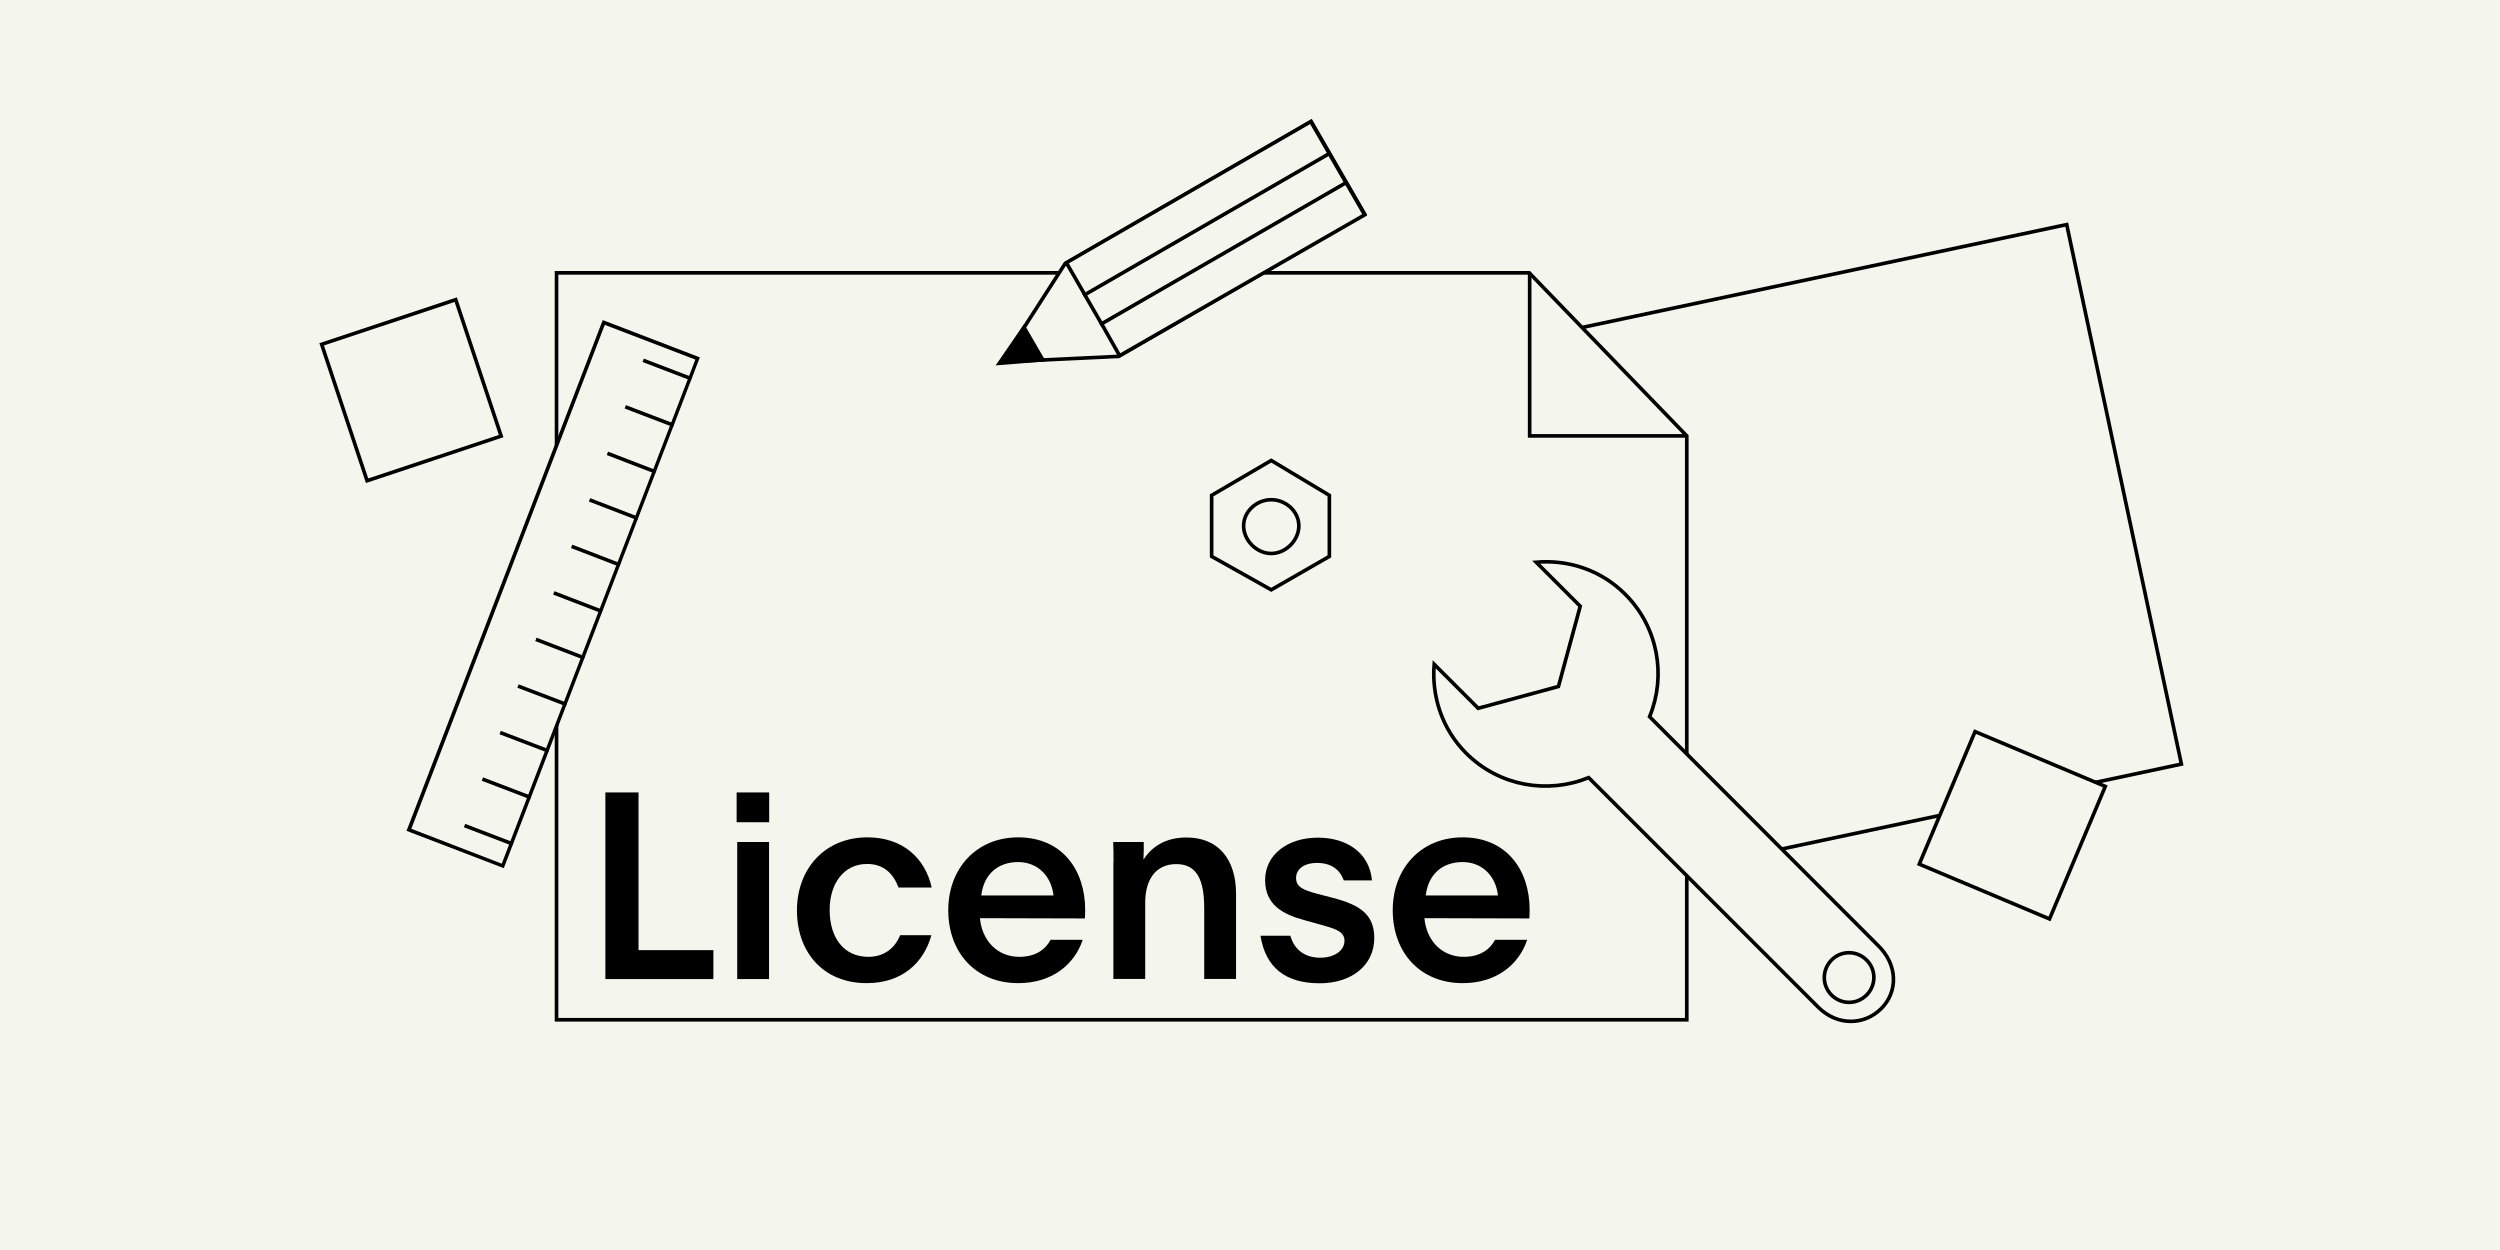 <?xml version="1.0" encoding="UTF-8"?>
<svg enable-background="new 0 0 1720 860" version="1.1" viewBox="0 0 1720 860" xml:space="preserve" xmlns="http://www.w3.org/2000/svg" xmlns:xlink="http://www.w3.org/1999/xlink">
<style type="text/css">
	.st0{fill:#F4F6EE;}
	.st1{fill:none;stroke:#000000;stroke-width:2.5;}
	.st2{fill:none;stroke:#000000;stroke-width:2.5;stroke-miterlimit:4;}
	.st3{fill:#F4F6EE;stroke:#000000;stroke-width:2.5;stroke-miterlimit:4;}
	.st4{fill:#F4F6EE;stroke:#000000;stroke-width:2.5;}
	.st5{enable-background:new    ;}
	.st6{fill:#FFFFFF;}
	.st7{clip-path:url(#SVGID_00000050657090767079866410000016436974266510977414_);}
	.st8{stroke:#000000;stroke-width:2.5;}
	.st9{fill:none;stroke:#000000;stroke-width:2.5;stroke-miterlimit:10;}
</style>

	<rect class="st0" width="1720" height="860"/>


	<polygon class="st1" points="1500.8 525.7 1421.9 154.5 902.5 264.8 964.1 555 1063.5 618.6"/>
	
		<rect class="st2" transform="matrix(.949 -.316 .316 .949 -70.317 103.22)" x="234.4" y="218.9" width="97.2" height="98.9"/>
	
		<rect class="st3" transform="matrix(.388 -.922 .922 .388 323.74 1623.5)" x="1334.6" y="519.4" width="98.9" height="97.2"/>
	<polygon class="st4" points="382.9 187.7 382.9 701.6 1160.5 701.6 1160.5 299.9 1052.1 187.7"/>
	<polyline class="st1" points="1052.4 187.7 1052.4 299.9 1159.6 299.9"/>
	<g class="st5">
		<path d="M416.5,545.2h22.8v108.5h51.5v19.9h-74.3V545.2z"/>
		<path d="m506.8 545.2h22.4v20.5h-22.4v-20.5zm0.4 34.1h21.9v94.3h-21.9v-94.3z"/>
		<path d="m548.3 626.4c0-28.7 19.2-50.3 48.5-50.3 24.4 0 39.7 14.4 44.2 34.5h-22.8c-3.8-9.9-10.4-16.2-21.7-16.2-15.8 0-25.7 13.3-25.7 31.6 0 19.4 9.9 32.3 26.6 32.3 10.8 0 18.3-5.9 21.9-14.9h21.5c-5.2 18.9-20.1 33-44.4 33-29.8 0.1-48.1-21.1-48.1-50z"/>
		<path d="m652.4 626.2c0-28.7 19.4-50.1 48.1-50.1 30.2 0 46.1 22.4 46.1 49.9 0 3.2-0.2 5.6-0.2 5.9l-72.2-0.2c1.4 15.4 11.9 26.6 27.1 26.6 10.6 0 17.6-4.5 21.5-11.7h22.1c-5.7 17.2-21.4 29.8-44.2 29.8-29.2 0.1-48.3-20.8-48.3-50.2zm72.4-10.1c-1.4-12.9-10.4-23-24.4-23-13.6 0-23.5 8.1-25.3 23h49.7z"/>
		<path d="m766.1 593.5c0-4.8 0-9.3-0.2-14.2h21v5.7c0 2-0.2 4-0.2 5.9 0 0.2 0 0.2 0.2 0.2 5.7-8.6 14.9-14.9 29.4-14.9 21.5 0 34.1 14.5 34.1 38.8v58.5h-21.9v-48.7c0-18.5-4.5-30.3-19.2-30.3-14.9 0-21.4 11.7-21.4 26.4v52.6h-21.9v-80h0.1z"/>
		<path d="m867.2 643.8h20.6c2.5 9.3 9.7 15.1 20.5 15.1 9.3 0 16.7-4.5 16.7-11.7 0-6.6-7-8.4-16.7-11.1l-10.4-2.9c-15.3-4.1-27.5-10.6-27.5-27.8s15.3-29.1 36.3-29.1c20.3 0 35.6 10.8 37.2 29.4h-19.4c-2.7-7.7-9-12-18.3-12-9.7 0-14.5 4.7-14.5 10.4 0 6.1 5 8.3 14.5 10.8l10.4 2.7c19.4 5 28.9 11.7 28.9 27.8 0 18.7-15.6 31.1-37.5 31.1-23.4 0-37.2-10.6-40.8-32.7z"/>
		<path d="m958.2 626.2c0-28.7 19.4-50.1 48.1-50.1 30.2 0 46.1 22.4 46.1 49.9 0 3.2-0.2 5.6-0.2 5.9l-72.2-0.2c1.4 15.4 11.9 26.6 27.1 26.6 10.6 0 17.6-4.5 21.5-11.7h22.1c-5.7 17.2-21.4 29.8-44.2 29.8-29.2 0.1-48.3-20.8-48.3-50.2zm72.4-10.1c-1.4-12.9-10.4-23-24.4-23-13.6 0-23.5 8.1-25.3 23h49.7z"/>
	</g>
	<path class="st4" d="m1294.3 693.9c11.6-11.6 11.6-30.3-2.5-43.7l-156.9-157.1c11.6-28 6-61.5-16.8-84.3-16.8-16.8-39.3-23.9-61.2-22l30.3 30.3-15 55.2-55.2 15-30.3-30.3c-1.8 21.9 5.3 44.5 22 61.2 22.8 22.8 56.2 28.3 84.3 16.8l157.9 157.9c13.3 13.3 31.9 12.5 43.4 1z"/>
	<path class="st1" d="m1260.1 684.6c6.7 6.7 17.4 6.7 24.1 0s6.7-17.5 0-24.1c-6.7-6.7-17.5-6.7-24.1 0s-6.7 17.4 0 24.1z"/>
	
		<rect class="st0" transform="matrix(.358 -.934 .934 .358 -137.43 617.7)" x="193.7" y="374.2" width="373.9" height="69.2"/>
	<path d="m416.1 223.5 62.3 23.9-133.2 346.8-62.2-24 133.1-346.7m-1.4-3.3-0.9 2.3-133.2 346.8-0.9 2.3 2.3 0.9 62.3 23.9 2.3 0.9 0.9-2.3 133.1-346.8 0.9-2.3-2.3-0.9-62.2-23.9-2.3-0.9z"/>
	<line class="st1" x1="442.5" x2="475.7" y1="247.9" y2="260.6"/>
	<line class="st1" x1="430.2" x2="463.4" y1="279.9" y2="292.6"/>
	<line class="st1" x1="417.9" x2="451.1" y1="311.9" y2="324.7"/>
	<line class="st1" x1="405.6" x2="438.8" y1="343.9" y2="356.7"/>
	<line class="st1" x1="393.3" x2="426.5" y1="375.9" y2="388.7"/>
	<line class="st1" x1="381" x2="414.2" y1="407.9" y2="420.7"/>
	<line class="st1" x1="368.7" x2="402" y1="439.9" y2="452.7"/>
	<line class="st1" x1="356.4" x2="389.7" y1="472" y2="484.7"/>
	<line class="st1" x1="344.1" x2="377.4" y1="504" y2="516.7"/>
	<line class="st1" x1="331.9" x2="365.1" y1="536" y2="548.7"/>
	<line class="st1" x1="319.6" x2="352.8" y1="568" y2="580.7"/>
	<polygon class="st6" points="731 182.2 687.3 250.3 768.1 246.4 938.9 147.8 901.8 83.6"/>
	<polygon class="st4" points="769.5 245.2 938.9 147.3 902.1 83.6 732.7 181.5 689.3 249"/>
	<rect class="st0" transform="matrix(.866 -.5 .5 .866 29.905 440.11)" x="739.1" y="152.4" width="194.2" height="23.7"/>
	<rect class="st2" transform="matrix(.866 -.5 .5 .866 29.905 440.11)" x="739.1" y="152.4" width="194.2" height="23.7"/>
	<rect class="st6" transform="matrix(.866 -.5 .5 .866 21.011 449.02)" x="751.3" y="172.5" width="194.2" height="25.6"/>
	<polygon class="st4" points="926.1 125.7 757.9 222.8 770.3 244.7 938.9 147.8"/>
	
		<rect class="st0" transform="matrix(.866 -.5 .5 .866 38.727 431.06)" x="727" y="130.5" width="194.2" height="25.4"/>
	<rect class="st2" transform="matrix(.866 -.5 .5 .866 38.821 431.24)" x="727" y="130.5" width="194.2" height="25.4"/>
	<polygon points="685 251.4 719.5 248.6 704.6 222.9"/>
	
		
			<defs>
				<rect id="a" x="3665.4" y="-2562.1" width="1333.5" height="417.3"/>
			</defs>
			<clipPath id="b">
				<use xlink:href="#a"/>
			</clipPath>
			<g clip-path="url(#b)">
				<path class="st8" d="m394.1 629.2c112.5 0 203.6-91.2 203.6-203.6s-91.2-203.7-203.6-203.7-203.6 91.2-203.6 203.7 91.1 203.6 203.6 203.6z"/>
			</g>
		
	
	<path class="st9" d="m874.6 380.8c-10 0-19-9-19-19s9-18 19-18 19 8 19 18-9 19-19 19zm40 2v-42l-40-24-41 24v42l41 23 40-23z"/>

</svg>
